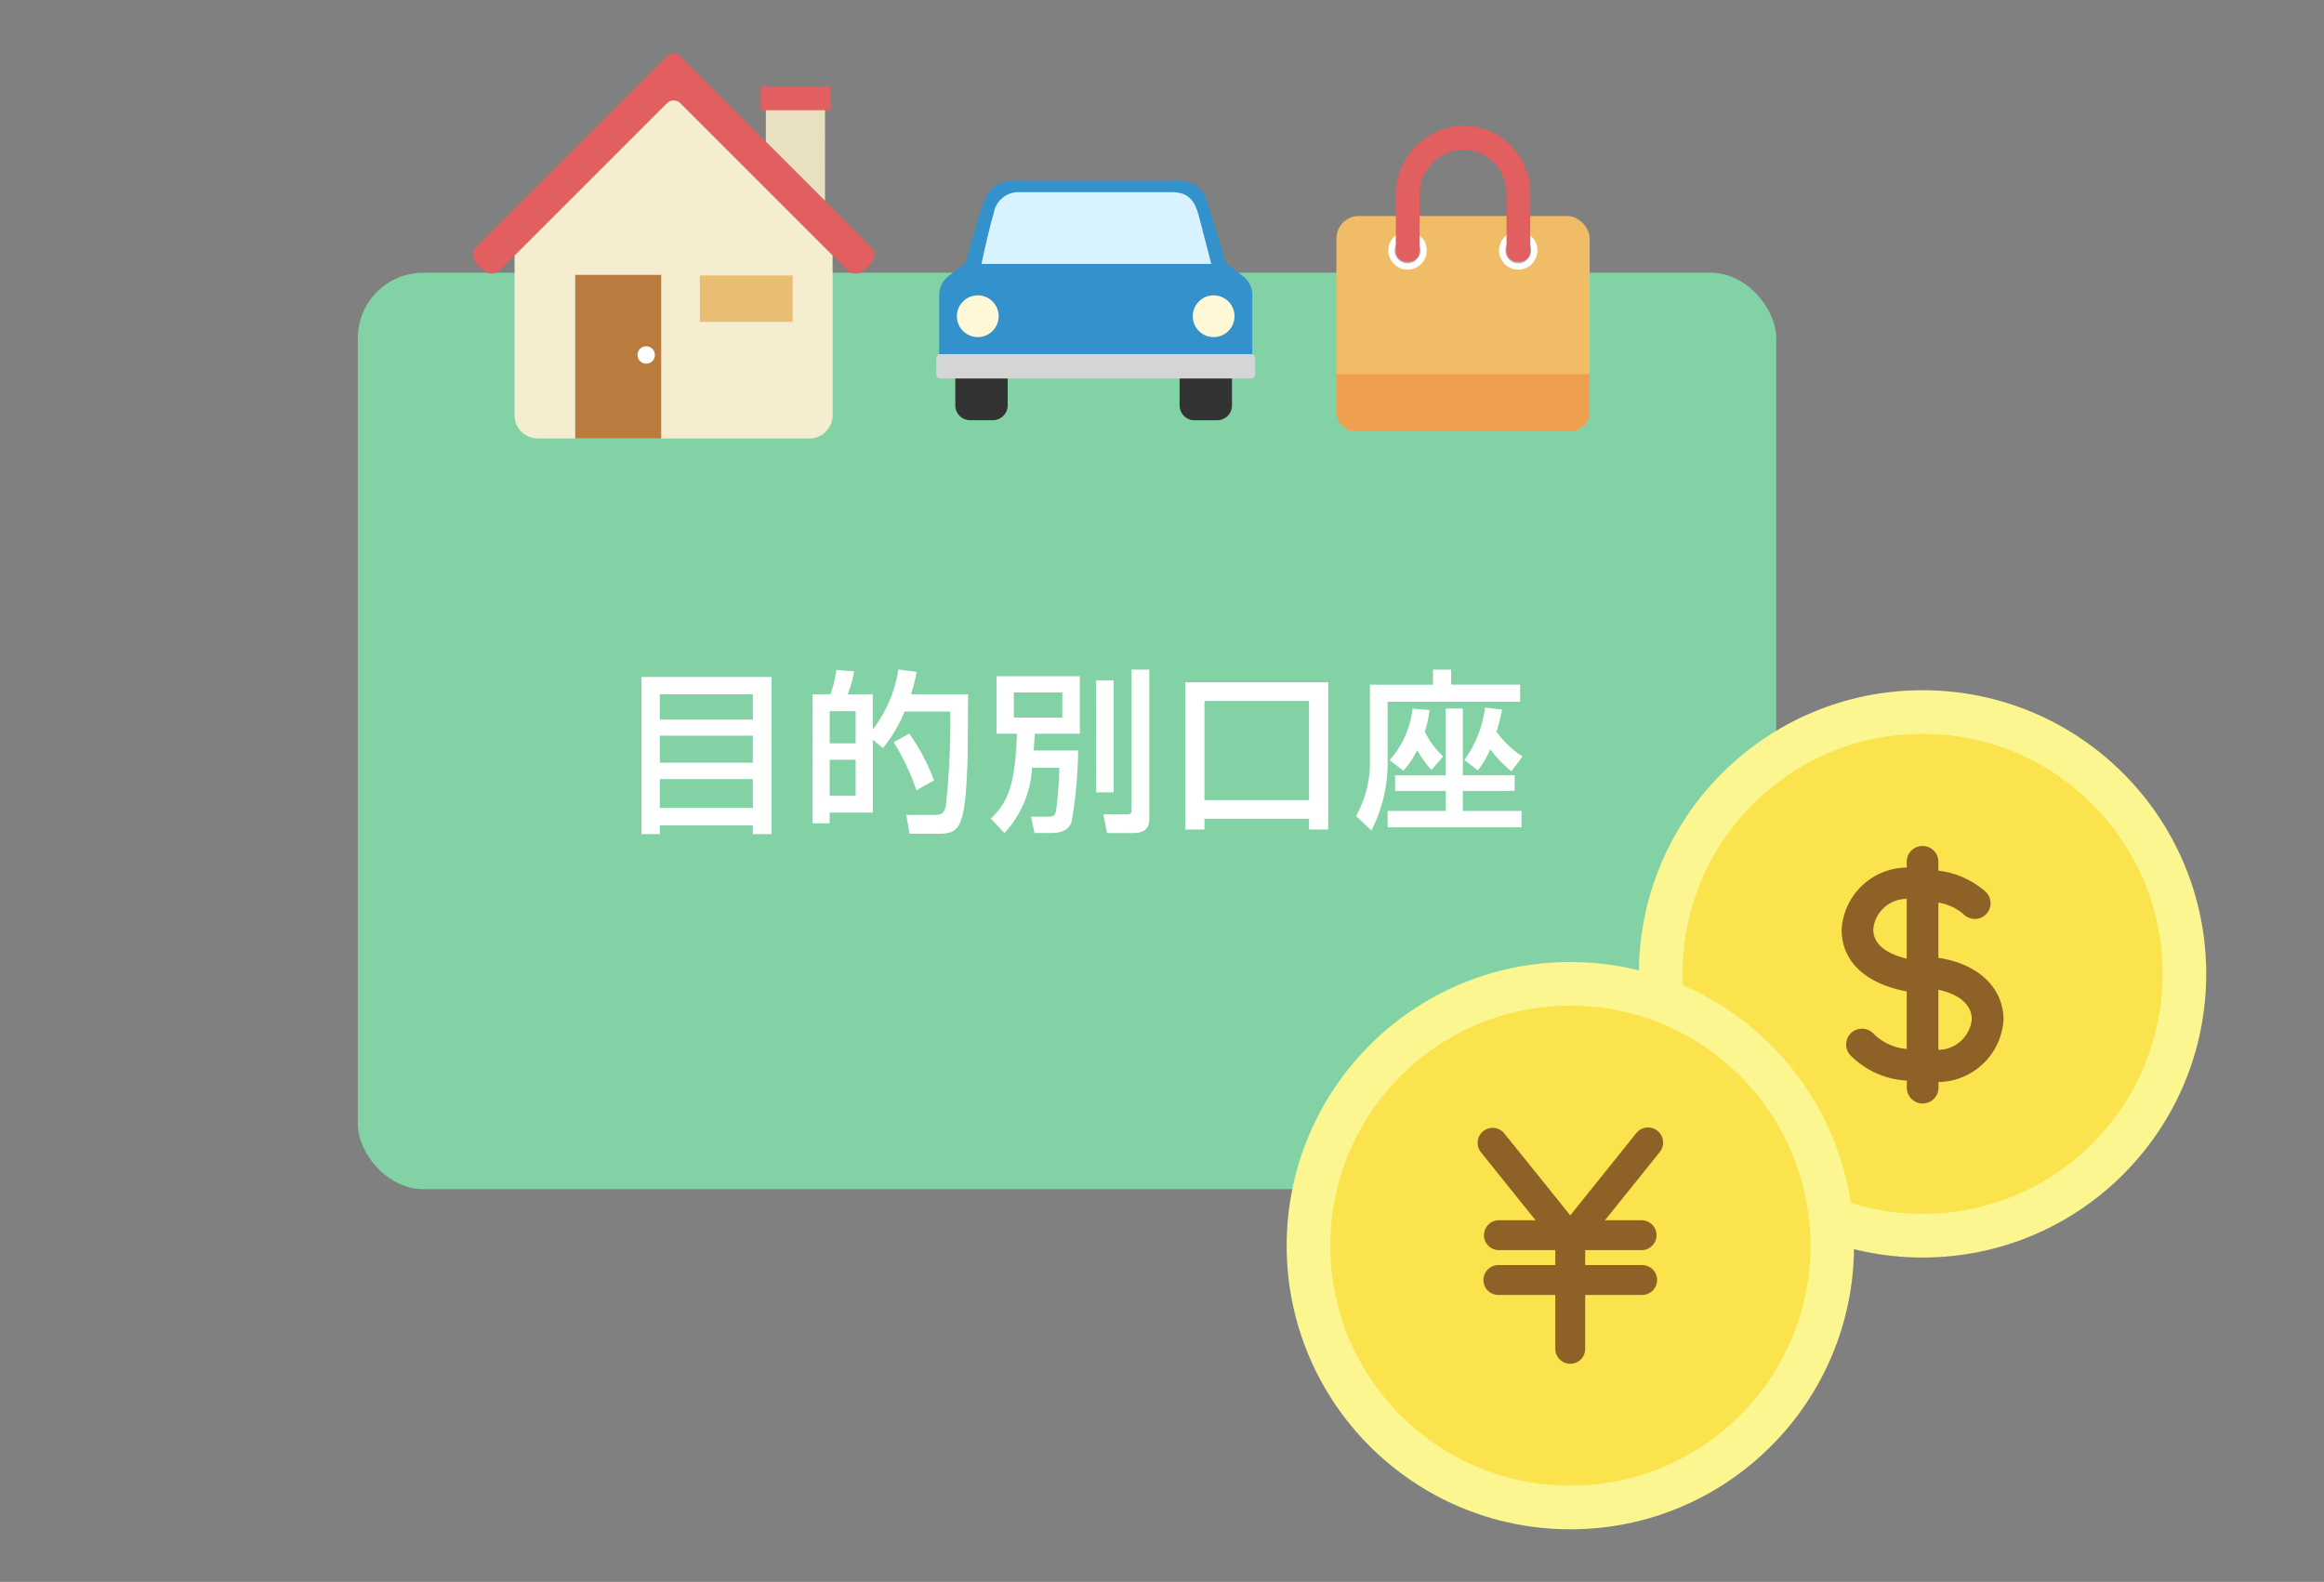 <svg xmlns="http://www.w3.org/2000/svg" width="213" height="145" viewBox="0 0 213 145"><rect x="0" y="0" width="213" height="145" fill="#808080" stroke="none"/><g transform="translate(-950 -2295)"><g transform="translate(-15.207 -29)"><g transform="translate(59 1850)"><rect width="130" height="84" rx="6" transform="translate(939 499)" fill="#82d2a6"/><path d="M2,1.456H3.68v-.8h8.528v.8H13.92v-14.4H2ZM12.208-5.088H3.68v-2.48h8.528Zm0-3.952H3.68v-2.32h8.528ZM3.68-3.584h8.528v2.64H3.68ZM24.128-6.432a13.068,13.068,0,0,0,1.984-3.344H30.3A70.093,70.093,0,0,1,29.92-1.36c-.128.928-.368,1.056-1.1,1.056H26.272l.3,1.728h2.512c1.968,0,2.528-.288,2.768-5.872.064-1.3.048-2.144.064-3.984,0-1.376.016-1.984.016-2.928H26.7a15.458,15.458,0,0,0,.528-2.048l-1.68-.224a12.031,12.031,0,0,1-2.352,5.5V-11.36H20.9a10.775,10.775,0,0,0,.592-2.1l-1.632-.128a10.236,10.236,0,0,1-.544,2.224H17.68V.464h1.568V-.512H23.2V-7.2Zm-2.5-3.376v2.944H19.248V-9.808Zm0,4.448v3.3H19.248v-3.3Zm3.488-1.6a20.672,20.672,0,0,1,2.08,4.4l1.616-.9a18.675,18.675,0,0,0-2.272-4.3ZM40.3-4.624A34.709,34.709,0,0,1,40-.72c-.08.432-.176.576-.784.576H37.7l.32,1.5h1.536c1.456,0,1.744-.7,1.872-1.04a41.4,41.4,0,0,0,.592-6.528H37.952c.032-.544.048-.864.1-1.536h4.128v-5.264H34.544v5.264h1.872c-.176,3.952-.512,6.032-2.4,7.776L35.264,1.36a9.436,9.436,0,0,0,2.528-5.984Zm.272-6.9v2.3H36.128v-2.3Zm3.088,9.152H45.28V-12.64H43.664ZM46.912-.88c0,.3,0,.528-.352.528H44.336l.336,1.712h2.4c.56,0,1.472-.1,1.472-1.3v-13.68H46.912ZM63.184,1.04h1.76v-13.5H51.84V1.04H53.6V.048h9.584Zm0-2.7H53.6v-9.088h9.584Zm19.568-4a8.619,8.619,0,0,1-2.384-2.272c.224-.736.384-1.408.512-2.016l-1.568-.192a10.364,10.364,0,0,1-1.888,4.8l1.232.96A9.037,9.037,0,0,0,79.792-6.32,11.65,11.65,0,0,0,81.728-4.3Zm-7.04,1.728h-4.64v1.424h4.64v1.84H70.384v1.5H82.656v-1.5H77.28v-1.84h4.752V-3.936H77.28v-6.112H75.712Zm-.24-1.728a7.912,7.912,0,0,1-1.68-2.272,9.58,9.58,0,0,0,.432-1.984l-1.552-.128a8.511,8.511,0,0,1-2.1,4.72l1.248.976A7.89,7.89,0,0,0,73.088-6.24,10.876,10.876,0,0,0,74.4-4.416Zm-.928-6.576H68.768v7.2a9.959,9.959,0,0,1-1.28,4.832L68.9,1.12A13.514,13.514,0,0,0,70.384-4.9v-5.776H82.528V-12.24h-6.32v-1.376H74.544Z" transform="translate(963 549)" fill="#fff"/></g><g transform="translate(1008.56 2328.897)"><path d="M27.024,34.831H2.126A2.127,2.127,0,0,1,0,32.7V14.421L14.576,0,29.148,14.421V32.7a2.127,2.127,0,0,1-2.128,2.128Z" transform="translate(3.809 0.464)" fill="#f4edd0"/><path d="M5.422,8.352H1.673L.727,6.669,0,5.477V0H5.424Z" transform="translate(26.838 5.141)" fill="#e8e0bf"/><path d="M36.482,19.223a1.058,1.058,0,0,0,0-1.5L19.011.256a.878.878,0,0,0-1.24,0L.312,17.72a1.062,1.062,0,0,0,0,1.5l.651.653a1.065,1.065,0,0,0,1.5,0l15.3-15.3a.882.882,0,0,1,1.249,0l15.3,15.3a1.063,1.063,0,0,0,1.5,0Z" fill="#e25f5f"/><rect width="7.879" height="14.995" transform="translate(9.368 20.299)" fill="#ba7c3e"/><rect width="8.509" height="4.254" transform="translate(20.788 20.352)" fill="#e7be72"/><rect width="6.378" height="2.192" transform="translate(26.364 3.013)" fill="#e25f5f"/><ellipse cx="0.798" cy="0.798" rx="0.798" ry="0.798" transform="translate(15.074 26.843)" fill="#fff"/></g><g transform="translate(1087.696 2335.525)"><rect width="23.204" height="19.723" rx="2.048" transform="translate(0 8.275)" fill="#f0bc65"/><path d="M23.2,0V3.46a1.76,1.76,0,0,1-1.76,1.761H1.76A1.76,1.76,0,0,1,0,3.46V0Z" transform="translate(0 22.778)" fill="#eea04e"/><ellipse cx="1.76" cy="1.76" rx="1.76" ry="1.76" transform="translate(14.903 9.67)" fill="#fff"/><ellipse cx="1.184" cy="1.184" rx="1.184" ry="1.184" transform="translate(15.479 10.246)" fill="#b2b2b3"/><ellipse cx="1.76" cy="1.76" rx="1.76" ry="1.76" transform="translate(4.753 9.67)" fill="#fff"/><ellipse cx="1.184" cy="1.184" rx="1.184" ry="1.184" transform="translate(5.33 10.246)" fill="#b2b2b3"/><path d="M6,0A6.349,6.349,0,0,0,0,6.447V11.5a.958.958,0,0,0,.958.958h.258a.958.958,0,0,0,.958-.958V6.382a4.12,4.12,0,0,1,3.62-4.167,3.988,3.988,0,0,1,4.354,3.97V11.5a.958.958,0,0,0,.958.958h.258a.958.958,0,0,0,.958-.958V6.162A6.16,6.16,0,0,0,6,0Z" transform="translate(5.441 0)" fill="#e25f5f"/></g><g transform="translate(-241.587 200.268)"><circle cx="26" cy="26" r="26" transform="translate(1357 2187)" fill="#fbf68f"/><circle cx="22" cy="22" r="22" transform="translate(1361 2191)" fill="#fbe34d"/><path d="M1278.884,189.02c0-2.919-2.34-5.129-5.968-5.662v-5.064a4.689,4.689,0,0,1,2.305,1.065,1.456,1.456,0,0,0,1.032.436,1.447,1.447,0,0,0,1.032-2.458,7.9,7.9,0,0,0-4.37-1.969v-.887a1.452,1.452,0,0,0-2.9,0v.6a6.038,6.038,0,0,0-5.968,5.693c0,2.9,2.177,4.953,5.968,5.662v5.276a4.9,4.9,0,0,1-3.017-1.371,1.45,1.45,0,1,0-2.16,1.935,7.907,7.907,0,0,0,5.186,2.338v.566a1.452,1.452,0,1,0,2.9,0v-.434A6.079,6.079,0,0,0,1278.884,189.02Zm-11.938-8.291a3.091,3.091,0,0,1,3.066-2.778v5.482C1268.494,183.069,1266.946,182.308,1266.946,180.729Zm5.97,11.064v-5.507c1.579.323,3.062,1.177,3.062,2.726a3.114,3.114,0,0,1-3.062,2.778Z" transform="translate(111.536 2028.172)" fill="#8e6126"/></g><g transform="translate(-273.867 144.181)"><circle cx="26" cy="26" r="26" transform="translate(1357 2268)" fill="#fbf68f"/><circle cx="22" cy="22" r="22" transform="translate(1361 2272)" fill="#fbe34d"/><path d="M1116.06,171.779a1.381,1.381,0,0,0-1.934.213l-6.055,7.541L1102,171.992a1.376,1.376,0,0,0-2.147,1.719l5.037,6.269h-3.408a1.371,1.371,0,0,0,0,2.74h5.218v1.369h-5.218a1.369,1.369,0,1,0,0,2.738h5.218v4.992a1.371,1.371,0,0,0,2.74,0v-4.992h5.218a1.369,1.369,0,1,0,0-2.738h-5.218V182.72h5.218a1.371,1.371,0,0,0,0-2.74h-3.408l5.038-6.269A1.391,1.391,0,0,0,1116.06,171.779Z" transform="translate(274.922 2111.69)" fill="#8e6126"/></g><g transform="translate(1051.016 2340.57)"><g transform="translate(0 0)"><path d="M26.258,7.534s-1.345-4.626-1.739-5.752A2.52,2.52,0,0,0,21.794,0H7.009A2.629,2.629,0,0,0,4.2,1.688C3.655,2.9,2.434,7.534,2.434,7.534L.836,8.763A2.139,2.139,0,0,0,0,10.458v7.454H28.692V10.458a2.139,2.139,0,0,0-.836-1.7Z" transform="translate(0.27 0)" fill="#3391cb"/><path d="M4.8,4.349A1.35,1.35,0,0,1,3.456,5.694H1.345A1.355,1.355,0,0,1,0,4.349V1.342A1.355,1.355,0,0,1,1.345,0H3.456A1.35,1.35,0,0,1,4.8,1.345Z" transform="translate(22.305 16.256)" fill="#333"/><path d="M4.8,4.349A1.354,1.354,0,0,1,3.458,5.69H1.345A1.354,1.354,0,0,1,0,4.349V1.342A1.355,1.355,0,0,1,1.345,0H3.458A1.355,1.355,0,0,1,4.8,1.345Z" transform="translate(1.747 16.256)" fill="#333"/><path d="M29.233,1.876a.357.357,0,0,1-.356.357H.356A.357.357,0,0,1,0,1.876V.356A.356.356,0,0,1,.356,0h28.52a.356.356,0,0,1,.356.356Z" transform="translate(0 15.889)" fill="#d5d5d5"/><path d="M0,6.577H21.061s-.738-2.9-1.147-4.414C19.558.819,19.008,0,17.436,0H3.5A2.275,2.275,0,0,0,1.132,1.915C.723,3.216,0,6.577,0,6.577Z" transform="translate(4.144 1.045)" fill="#d8f3ff"/><ellipse cx="1.915" cy="1.915" rx="1.915" ry="1.915" transform="translate(1.892 10.501)" fill="#fef8d7"/><ellipse cx="1.915" cy="1.915" rx="1.915" ry="1.915" transform="translate(23.51 10.501)" fill="#fef8d7"/></g></g></g><rect width="213" height="145" transform="translate(950 2295)" fill="none"/></g></svg>